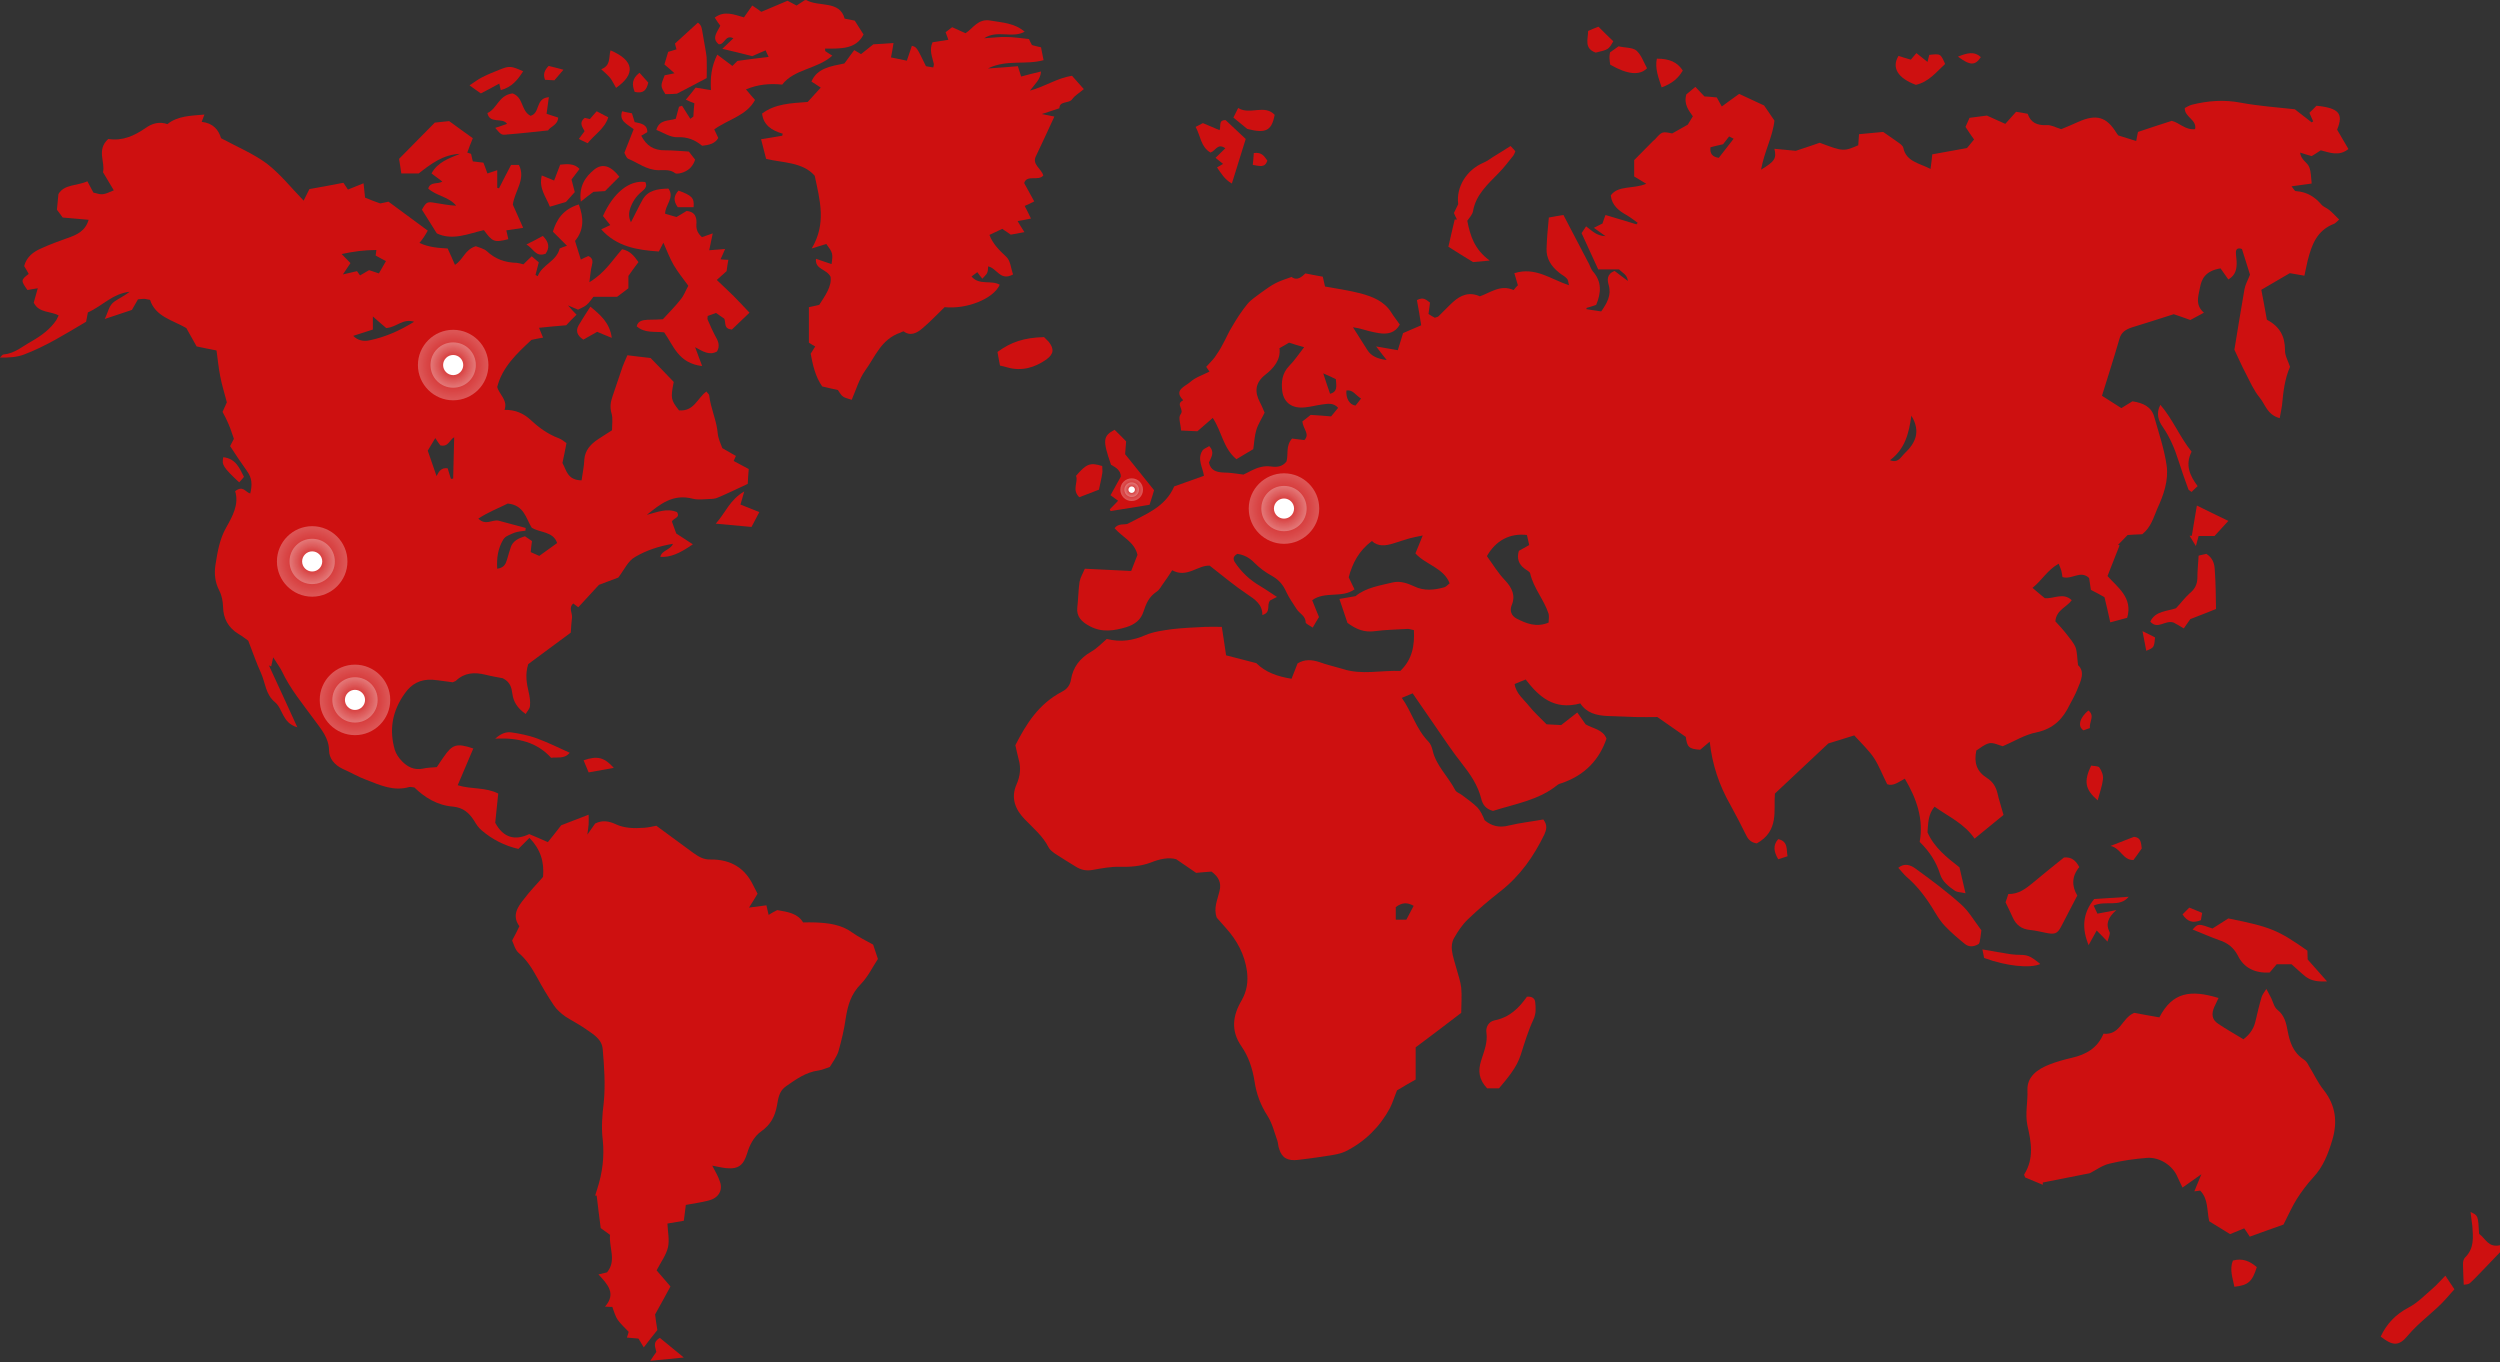 <svg version="1.2" xmlns="http://www.w3.org/2000/svg" viewBox="0 0 993 541" width="993" height="541">
	<rect x="0" y="0" width="993" height="541" fill="#333333" stroke="none"/>
	<title>location-svg</title>
	<defs>
		<radialGradient id="g1" cx="0" cy="0" r="1" gradientUnits="userSpaceOnUse" gradientTransform="matrix(0,9,-9,0,140.998,278)">
			<stop offset="0" stop-color="#ffffff" stop-opacity="0"/>
			<stop offset="1" stop-color="#ffffff"/>
		</radialGradient>
		<radialGradient id="g2" cx="0" cy="0" r="1" gradientUnits="userSpaceOnUse" gradientTransform="matrix(0,14,-14,0,140.998,278)">
			<stop offset="0" stop-color="#ffffff" stop-opacity="0"/>
			<stop offset="1" stop-color="#ffffff"/>
		</radialGradient>
		<radialGradient id="g3" cx="0" cy="0" r="1" gradientUnits="userSpaceOnUse" gradientTransform="matrix(0,9,-9,0,509.998,202)">
			<stop offset="0" stop-color="#ffffff" stop-opacity="0"/>
			<stop offset="1" stop-color="#ffffff"/>
		</radialGradient>
		<radialGradient id="g4" cx="0" cy="0" r="1" gradientUnits="userSpaceOnUse" gradientTransform="matrix(0,14,-14,0,509.998,202)">
			<stop offset="0" stop-color="#ffffff" stop-opacity="0"/>
			<stop offset="1" stop-color="#ffffff"/>
		</radialGradient>
		<radialGradient id="g5" cx="0" cy="0" r="1" gradientUnits="userSpaceOnUse" gradientTransform="matrix(0,2.893,-2.893,0,449.499,194.5)">
			<stop offset="0" stop-color="#ffffff" stop-opacity="0"/>
			<stop offset="1" stop-color="#ffffff"/>
		</radialGradient>
		<radialGradient id="g6" cx="0" cy="0" r="1" gradientUnits="userSpaceOnUse" gradientTransform="matrix(0,4.5,-4.501,0,449.499,194.5)">
			<stop offset="0" stop-color="#ffffff" stop-opacity="0"/>
			<stop offset="1" stop-color="#ffffff"/>
		</radialGradient>
		<radialGradient id="g7" cx="0" cy="0" r="1" gradientUnits="userSpaceOnUse" gradientTransform="matrix(0,9,-9,0,179.998,145)">
			<stop offset="0" stop-color="#ffffff" stop-opacity="0"/>
			<stop offset="1" stop-color="#ffffff"/>
		</radialGradient>
		<radialGradient id="g8" cx="0" cy="0" r="1" gradientUnits="userSpaceOnUse" gradientTransform="matrix(0,14,-14,0,179.998,145)">
			<stop offset="0" stop-color="#ffffff" stop-opacity="0"/>
			<stop offset="1" stop-color="#ffffff"/>
		</radialGradient>
		<radialGradient id="g9" cx="0" cy="0" r="1" gradientUnits="userSpaceOnUse" gradientTransform="matrix(0,9,-9,0,123.998,223)">
			<stop offset="0" stop-color="#ffffff" stop-opacity="0"/>
			<stop offset="1" stop-color="#ffffff"/>
		</radialGradient>
		<radialGradient id="g10" cx="0" cy="0" r="1" gradientUnits="userSpaceOnUse" gradientTransform="matrix(0,14,-14,0,123.998,223)">
			<stop offset="0" stop-color="#ffffff" stop-opacity="0"/>
			<stop offset="1" stop-color="#ffffff"/>
		</radialGradient>
	</defs>
	<style>
		.s0 { fill: #ce1010 } 
		.s1 { opacity: .3;fill: url(#g1) } 
		.s2 { opacity: .3;fill: url(#g2) } 
		.s3 { fill: #ffffff } 
		.s4 { opacity: .3;fill: url(#g3) } 
		.s5 { opacity: .3;fill: url(#g4) } 
		.s6 { opacity: .3;fill: url(#g5) } 
		.s7 { opacity: .3;fill: url(#g6) } 
		.s8 { opacity: .3;fill: url(#g7) } 
		.s9 { opacity: .3;fill: url(#g8) } 
		.s10 { opacity: .3;fill: url(#g9) } 
		.s11 { opacity: .3;fill: url(#g10) } 
	</style>
	<g id="Layer 1">
		<path id="Layer" class="s0" d="m993 497.4q-3.4 3.6-6.9 7.2c-1.7 1.7-3.3 3.5-5.1 5.1-0.6 0.5-1.7 0.5-2.4 0.6-0.1-2.9-0.3-5.6-0.3-8.2 0-0.9 0.2-2 0.8-2.6 3.8-3.7 3.2-8.2 2.9-12.6-0.2-1.8-0.5-3.5-0.7-5.5 3 1.4 3 1.4 3.4 8.7 2.5 1.7 3.6 5.6 8.3 4.5q0 1.4 0 2.8z"/>
		<path id="Layer" class="s0" d="m807.3 233.5c1.9 1.6 3.5 3 4.9 4.1 3.7 0.3 7.3-2.4 10.7 0.8-1.9 2.7-6.2 3.9-6.5 8.4 1.2 1.3 2.8 3 4.3 4.9 1.3 1.7 2.9 3.5 3.7 5.4 0.7 2 0.6 4.1 1 7.1 2.9 2.7 1.1 6.3-0.4 9.9-0.8 2-1.9 3.9-2.9 5.8-2.6 5.4-6.2 9.5-13.2 11-4.7 0.9-8.9 3.6-13.4 5.5-1.6-0.4-3.6-1.5-5.3-1.2-2 0.4-3.7 2-5.2 2.9-1 4.8 0.1 8.3 4.2 10.9 2.4 1.5 3.6 3.6 4.2 6.1 0.6 2.7 1.5 5.3 2.4 8.6q-5.6 4.6-11.5 9.4c-4.1-6-10.3-8.7-15.9-12.7-2.7 3.2-2.5 6.9-2.8 10.2 2.7 6.1 7.7 10 12.7 13.9 0.8 3.3 1.5 6.4 2.4 10.3-1.8-0.4-3.2-0.4-4.1-0.9-2.6-1.8-5.1-3.7-6-6.7-1.5-4.8-4.2-9-8.1-12.8 1.6-8.9-1.1-17-5.9-25.1-2.4 1.2-4.5 3.1-7 2.2-1.9-3.7-3.2-7.3-5.3-10.5-2.1-3.1-5-5.8-7.8-8.9-3.4 1.1-7.1 2.2-10.3 3.2-7 6.6-13.9 13-21.2 19.9-0.6 6.6 1.8 14.8-7.2 19.8-2-0.3-3.3-1.3-4.2-3.2q-3-6.1-6.3-12.1c-4.4-7.7-7.2-15.9-8.2-25.1-1.5 1.3-2.7 2.3-3.8 3.2-4.5-0.3-5.2-1.1-5.7-5.1-3.7-2.6-7.3-5.1-11.3-7.9-2.7 0-5.9 0.1-9.1 0-3.6-0.1-7.1-0.3-10.7-0.4-4.4-0.2-8.3-1.2-10.8-5-10.4 2.8-16.4-2.6-21.7-9.5-1.6 0.6-2.9 1.2-4.4 1.8 0.6 3.9 3.7 6.1 5.8 8.8 1.9 2.4 4.3 4.5 6.9 7.2 1.7 0.1 3.8 0.2 5.8 0.3 2.2-1.7 4.1-3.2 6.4-5 1.2 1.7 2.2 3.2 3.3 4.7 2.8 1.7 6.9 2 8.3 5.7-2.8 8.2-8.4 14.4-17.6 17.6-0.7 0.2-1.4 0.4-1.9 0.8-7.3 6-16.8 7.5-25.6 10.3-2.9-0.8-4.1-2.5-4.7-5-1.3-5.2-4.3-9.6-7.7-13.9-1.8-2.3-3.5-4.6-5.1-6.9-4.8-6.9-9.5-13.8-14.4-20.9-1.5 0.6-2.8 1.2-4.3 1.8 4 5.6 5.6 12.3 10.6 17.4 0.8 0.8 1.3 2.1 1.6 3.3 1.3 6.1 6.2 10.5 9 15.9 0.4 0.9 1.8 1.3 2.7 2 2.1 1.6 4.3 3.1 6.1 4.9 1.3 1.4 2.1 3.2 2.9 5.1 2.7 2.3 5.8 3.1 9.6 2.1 4.6-1.1 9.3-1.6 13.7-2.4 1.8 2.3 1.2 4.2 0.4 6-4.2 8.6-9.5 16.3-17.4 22.5-4.5 3.5-8.8 7.2-12.9 11.1-2.3 2.2-4.1 4.9-5.6 7.6-0.8 1.4-1 3.2-0.8 4.8 0.3 2.5 1.2 4.8 1.8 7.2 0.7 2.5 1.6 5.1 1.9 7.6 0.3 3.2 0 6.5 0 10-6.1 4.7-12.2 9.3-18.1 13.7 0 4.5 0 8.6 0 12.8-2.7 1.5-5.1 2.9-7.4 4.3-1 2.4-1.7 4.8-2.8 7-3.9 7.3-9.8 13.3-17.6 17.2-2.9 1.4-6.5 1.6-9.8 2.2-3 0.5-6 0.8-9 1.2-4.2 0.5-6.5-0.7-7.6-4.3-0.4-1-0.4-2.2-0.7-3.2-1.2-3.3-2-6.9-3.9-9.9-2.8-4.3-4.5-8.9-5.2-13.8-0.8-5-2.3-9.7-5.2-13.9-4.3-6.2-3.5-12.2 0.1-18.3 2.1-3.7 2.6-7.4 2.1-11.5-0.9-6.5-3.8-12.1-8.3-17.1-1.3-1.4-2.5-2.9-3.7-4.2-1.4-3.8 0.3-7.1 1.1-10.6 0.8-3.2-0.3-5.6-3.2-7.7-1.8 0.1-3.6 0.3-6.1 0.5-2.2-1.5-4.7-3.2-7.9-5.4-3-0.9-6.6-0.1-10.1 1.3-4 1.5-8.1 1.8-12.4 1.7-3.5-0.1-7.1 0.6-10.5 1.2-2.6 0.5-4.7 0.1-6.8-1.2-2.7-1.7-5.6-3.4-8.3-5.2-1.1-0.8-2.2-1.6-2.7-2.7-2.2-4.3-5.9-7.4-9.3-10.9-3.9-4-5.7-8.6-3.3-14 1.4-3.2 1.8-6.5 0.8-9.9-0.5-1.8-0.8-3.6-1.3-5.6 4.3-8.4 9.2-16.4 18.6-21.3 2-1 3.2-2.7 3.5-4.8 0.8-4.8 3.4-8.4 8.1-11.1 2.3-1.3 4.1-3.3 6.1-5 5.7 1.4 10.4 0.6 15.3-1.5 3.2-1.4 7.1-1.9 10.7-2.4 4.4-0.5 8.8-0.7 13.2-0.9 2-0.1 4 0 6.5 0 0.6 4 1.2 7.6 1.7 11.3 4.3 1.1 8.1 2.1 12 3.1 3.6 3.6 8.3 5.3 14 6.2 0.8-2.1 1.6-4.1 2.4-6.1 2.8-1.7 5.7-1.5 8.7-0.5 3 1.1 6.2 1.8 9.2 2.7 7.5 2.5 15.1 0.5 22.9 0.8 4.8-4.6 5.7-10.1 5.4-16.2-1.1-0.2-1.7-0.5-2.4-0.5-4.3 0.3-8.8 0.3-13.1 0.9-4.3 0.6-7.5-0.8-10.9-3.3-0.9-2.8-2-5.9-3.2-9.5 2.4-0.4 4.3-0.7 6.4-1.1 4.1-3.4 9.6-4.2 15-5.5 2.9-0.6 5.7 0.4 8.3 1.6 3.9 1.9 7.9 1.5 11.9 0.4 0.8-0.2 1.4-1 2.2-1.6-2.4-6.2-9.6-7.4-13.6-11.9 0.9-2.2 1.8-4.3 2.9-7.1-2 0.4-3.5 0.7-5.1 1.1-2.2 0.6-4.4 1.4-6.7 2.1-3 0.9-5.9 1.3-8.4-1-5.2 3.9-7.7 8.8-9.2 14.4 0.7 1.5 1.4 3 2.3 4.8-4.9 3.6-11.7 0.6-16.8 4.3 0.8 2 1.6 4.1 2.7 6.7-0.6 1-1.5 2.4-2.5 4.2-1.2-0.9-2.8-1.5-2.8-2.1 0-2.6-2.5-3.5-3.6-5.3-1.4-2.2-3-4.4-4.1-6.8-1.2-2.7-2.8-4.7-5.6-6.3-2.6-1.4-5-3.2-7-5.2-1.9-2-4.1-3.2-6.8-3.6-1.7 0.9-1.9 2-0.9 3.5 2.5 3.7 5.7 6.8 9.8 9.2 2.2 1.3 4.3 2.8 6.8 4.4-1.3 0.7-2.1 1.1-2.7 1.4-1.6 1.8 0.6 4.7-3.1 5.8 0.1-4.2-2.9-6.2-6.2-8.4-4.8-3.2-9.3-7-14.7-11.2-4.5-0.4-9.1 5.1-14.9 1.8-1.4 2.1-2.3 3.6-3.3 4.9-1 1.3-1.7 2.9-3 3.7-3 2-4.1 4.8-5.1 7.8-1 3.2-3.3 5.1-6.8 6.2-5 1.5-9.8 2.2-14.6-0.4-3.2-1.7-5.3-3.8-4.9-7.4 0.4-3.4 0.4-6.8 0.9-10.2 0.3-1.7 1.3-3.3 2.1-5.2 6.3 0.3 12.2 0.6 18.4 0.9q1.4-3.6 2.5-6.4c-1.1-5.1-6.1-7.1-9.1-10.6 1.5-2 3.8-1.3 5.1-1.7 7.3-3.9 15-6.6 18.6-14.9 3.4-1.2 7.5-2.7 11.8-4.2-0.4-3.2-2.8-6.6-0.6-10 0.5-0.8 1.8-1.2 2.7-1.8 2.4 2.5 0.7 4.5-0.1 6.5 0.6 3.1 2.9 3.9 5.9 4 2.4 0 4.7 0.4 7.8 0.8 0.6-0.3 1.9-0.9 3.2-1.6 2.4-1.2 4.9-2 7.8-1.6 2.1 0.3 4.4 0.2 6.1-2 0.8-2.8-0.4-6.2 2.2-9.1q2.5 0.3 4.9 0.6c2.3-2.4-0.5-4.3-0.8-7.4 0.7-0.5 1.9-1.5 3.3-2.6 2.7 0.2 5.2 0.3 8.1 0.6 0.8-1 1.8-2.1 2.8-3.4-1.9-2.2-4.3-1.6-6.6-1.3-2.2 0.3-4.3 0.9-6.5 1.1-5.1 0.6-8.5-1.8-9.1-6.5-0.4-3.6-0.1-7 2.8-10 2.1-2.1 3.7-4.6 5.9-7.4-2.5-0.7-4.2-1.2-6-1.8-1.2 0.7-2.3 1.4-3.8 2.2 0.6 4.5-2.2 7.9-5.7 10.6-4 3.2-4.2 6.8-2.1 10.8 0.8 1.5 1.4 3.1 1.9 4.2-1.2 2.5-2.6 4.6-3.3 6.9-0.7 2.3-0.8 4.8-1.2 7.6-2.1 1.2-4.3 2.6-6.7 4-5.3-4.4-5.7-10.8-9.4-16.4-2.1 1.8-3.9 3.4-6.1 5.3-1.8-0.1-4-0.2-6.5-0.3-0.1-2.5-1.2-5.1-0.2-6.4 1.6-2-1.9-3.9 0.7-5.4 0.2 0 0.3-0.3 0.3-0.3-3.9-4 0.9-5.4 2.9-7.2 2-1.8 4.8-2.7 7.6-4.1q-0.4-0.6-1.3-1.9c1.1-1.2 2.4-2.5 3.4-3.8 1.2-1.7 2.3-3.4 3.2-5.2 1.3-2.3 2.3-4.8 3.7-7 1.8-3.1 3.8-6.2 6.1-9 1.5-1.8 3.7-3.1 5.6-4.6 1.8-1.3 3.6-2.6 5.5-3.6 1.9-1 4-1.6 6.4-2.5 2.3 1.7 4.1-0.1 5.5-1.4 2.4 0.5 4.3 0.8 6.9 1.3q0.3 1.4 0.9 3.9c4.4 0.8 9.3 1.5 14 2.7 4.9 1.3 9.6 3.2 12.3 7.6 1 1.6 2.2 3.1 3.4 4.8-1.8 3.3-4.8 4-8.4 3.4-2.7-0.4-5.3-1.2-7.9-1.9-0.9-0.2-1.8-0.3-2.3-0.4q2.8 4.5 5.7 9c1.5 2.4 3.9 3.5 7.7 4-1.5-1.9-2.5-3.1-4.2-5.4 3.5 0.6 5.9 1 8.6 1.5q1.1-3.5 2.1-6.8c2.5-1.1 4.9-2.1 7.2-3.1-0.6-3.7-1.1-6.9-1.7-10 2.6-1.4 3.7-0.1 5.2 1q-0.3 2.1-0.6 4.5c0.9 0.6 1.7 1.1 2.5 1.5 0.6-0.2 1.2-0.3 1.5-0.6 2-1.9 3.8-3.9 5.8-5.7 3-2.7 6.4-4.1 10.6-2.2 4.3-1.5 8.2-4.8 13.4-2.5 0.6-0.8 1.2-1.4 1.7-1.9-0.5-1.6-0.9-3-1.4-4.8 8.4-2.6 14.4 2.4 21.7 4.8-0.3-1.2-0.3-2.1-0.8-2.6-0.8-1-2.1-1.5-3.1-2.4-3.2-2.5-5.2-5.7-5-9.6 0.1-4 0.5-8 0.9-12.3 2-0.4 3.9-0.7 5.8-1 3.5 6.8 6.9 13.1 10.2 19.5 0.5 1 0.8 2.1 1.5 2.9 3.6 4.1 3.3 8.5 1.3 13.3-1.1 0.4-2.4 0.8-3.8 1.2q0 0.2-0.1 0.5c2 0.3 3.9 0.6 5.9 0.9 2.3-3.3 4.1-6.4 3-10.4-0.6-2-0.9-4.4 2.3-5.7 1.5 1.1 3.1 2.4 5.3 4-0.3-2.6-2.2-3.2-3.5-4.6-2.5 0-5.2 0-8.3 0-2.1-4.6-4.3-9.4-6.6-14.4q0.6-1 1.8-2.7c2.2 1.6 4 3.8 7.7 3.9-1.7-1.3-3-2.1-4.6-3.3 1.3-0.7 2.3-1.2 3.4-1.7 0.3-0.9 0.6-1.9 1.2-3.4 4.2 1.2 8.2 2.5 12.3 3.7q0.3-0.3 0.5-0.6c-1.4-1-2.8-2.1-4.3-3-3.3-1.8-6-4-6.4-7.9 3-4.1 8.8-2.4 14.1-4.6-2.3-1.4-3.7-2.2-4.8-2.9 0-2.3 0-4 0-6.5 2.2-2.2 4.8-4.9 7.5-7.6 0.3-0.3 0.6-0.4 0.8-0.7 2.8-3.1 2.8-3.1 6.8-2.3 1.9-1.1 3.9-2.2 6.2-3.5 0.5-0.8 1.1-1.9 2-3.3-1.5-2.2-3.7-4.6-2.6-8.7 0.6-0.5 2-1.7 3.6-3 1.2 1.3 2.3 2.4 3.6 3.8q2 0.1 4.9 0.4c0.7 1.2 1.4 2.5 2 3.6 2.3-1.7 4.6-3.4 6.9-5q5.7 2.7 9.9 4.6c1.4 2.1 2.6 3.7 4.1 6-0.6 6.2-4.1 12.5-5.3 19.5 5.4-3.3 6.2-4.4 5.3-8.3 3.2 0.3 6.3 0.6 8.5 0.8 3.9-1.3 7-2.3 9.5-3.2 9.3 3.5 9.5 3.5 15.3 1 0.1-1.3 0.2-2.6 0.3-4.4 3.2-0.3 6.3-0.6 9.6-0.9 1.9 1.3 3.8 2.6 5.6 3.9 1 0.7 2.2 1.5 2.4 2.4 1.1 5.5 6.4 6.1 10.8 8.4 0.3-2 0.5-3.6 0.7-5.8q6.7-1.2 13.8-2.5c0.8-1 1.7-2.1 2.8-3.4-1.1-1.5-2.1-3-3.4-5 0.3-0.7 0.9-2 1.6-3.6 2.3-0.3 4.8-0.6 6.9-0.9 2.6 1.2 4.9 2.2 7.3 3.3 1.5-1.6 2.8-3.2 4.3-4.8 1.5 0.2 3 0.5 4.6 0.8 1.2 3.5 3.7 4.7 7.7 4.5 1.7-0.1 3.4 0.9 5.6 1.6 2-0.8 4.4-1.8 6.8-2.9 7.2-3.2 11.2-2 15.1 4.3 0.2 0.4 0.6 0.8 0.8 1.1 2.3 0.7 4.5 1.4 7.1 2.2 0.2-1.1 0.4-2 0.7-3.6 4.2-1.4 8.7-2.9 13.4-4.4 3.1 0.7 5.3 3.7 9.3 3.3 0.8-3.8-4.3-4.8-4.1-8.4 0.8-0.4 1.7-1 2.8-1.3 6.4-1.6 12.8-2.1 19.5-0.8 7 1.3 14.1 1.8 21.4 2.6 2.1 1.6 4.4 3.4 6.7 5.2q0.3-0.2 0.6-0.4c-0.4-0.9-0.9-1.9-1.5-3.4 0.9-0.9 2-1.9 2.8-2.8 9 0.9 10.8 3.2 8.2 9.5 1.5 2.6 3 5.1 4.5 7.7-3.8 3-7.4 1.4-11 0.5-1.2 0.8-2.4 1.6-3.6 2.3-1.4-0.4-2.8-0.8-4.6-1.4 0.3 2.9 2.9 3.9 3.6 5.7 0.8 1.9 0.7 4.1 1 6.6-2.9 0.4-5.1 0.7-8 1.1 0.7 0.8 1.2 1.9 1.7 1.9 4.4 0.3 7.6 2.3 10.2 5.4 0.8 0.9 2.3 1.4 3.2 2.2 1.3 1.1 2.5 2.4 3.8 3.7-0.9 0.8-1.3 1.3-1.8 1.6-7.2 2.7-9.1 8.6-10.7 14.7-0.4 1.9-0.8 3.8-1.3 6-2.2-0.4-4-0.7-5.8-1-3.7 2.2-7.3 4.3-11.3 6.6 0.8 4.1 1.5 8 2.2 11.9 5.2 2.7 7.2 6.7 7.2 12-0.1 2.1 1.2 4.3 2 6.7-2.1 4.7-2.7 10-3.2 15.4-0.2 1.6-0.6 3.1-0.9 5-5-1.4-5.7-5.4-7.9-8.1-2.4-2.9-3.9-6.4-5.6-9.7-1.7-3.2-3.1-6.5-4.5-9.4 1.4-8.3 2.6-16.2 4-24 0.3-1.8 1.3-3.5 2.2-5.8-0.9-3-2.1-6.6-3.2-10.2-1.6-0.6-2.4 0-2.4 1.3 0 1.4 0.3 2.8 0.3 4.2 0 2.5-0.4 4.9-3.3 6.6-1.2-1.7-2.3-3.3-3.1-4.4-6.2 1-7.6 4.4-8.2 7.8-0.6 3.2-2 6.7 1.6 9.8-2.2 1.2-3.9 2.1-5.4 2.9-2.7-1-5.1-1.8-6.6-2.3-6.3 2-11.5 3.7-16.8 5.3-2.3 0.8-4 1.9-4.7 4.3-2.2 7.6-4.6 15.1-7 22.8 2.3 1.5 4.9 3.1 7.7 4.9 1.4-0.9 2.8-1.7 4.4-2.7 4.1 0.6 7.6 2.1 8.7 6.3 1.8 6.4 4 12.8 4.9 19.3 0.8 5.8-1.2 11.6-3.7 17-1.5 3.5-2.5 7.4-6 10.2-1.7 0.1-3.6 0.1-5.8 0.3-1.1 1.2-2.5 2.5-3.8 3.9q0.3 0.1 0.6 0.2c-1.5 3.9-3.1 7.8-4.8 12.2 3.9 4.4 10.2 8.6 7.8 16.6-1.9 0.5-4.1 1.1-6.7 1.8-0.8-3.6-1.5-6.8-2.3-10-1.7-1-3.4-1.9-5.4-2.9-0.2-1.5-0.5-3.2-0.7-4.7-3.4-3.3-6.9 0.8-10.6-0.4-0.1-0.7-0.2-1.5-0.4-2.4-0.2-0.8-0.6-1.6-1.1-2.9-4.6 2.6-6.6 6.6-10.4 9.6zm-216.7-12.6c2.4 3.3 4.4 6.7 7.2 9.6 2.8 3 4.3 6.1 2.6 10-0.8 2.1-0.1 4.1 2 5.2 3.9 2 7.9 3.6 12.7 1.6 0-1.2 0.3-2.4 0-3.5-1.8-5.6-6-10.2-7.3-16-0.1-0.7-1.4-1.3-2.2-1.9-2.4-1.8-3.2-4.1-2.3-7.1 1.2-0.7 2.5-1.4 4.1-2.3-0.3-1.4-0.6-2.8-0.9-4-6.8-0.8-12.4 2.2-15.9 8.4zm168.6-55.8c-1 7.1-2.5 13.2-8.5 17.7 3.3 1.3 4.3-1.3 5.8-2.7 4.4-4.2 6.5-8.7 2.7-15zm-204.8 195.2c0 1.7 0 3.3 0 5 1.5 0 2.8 0 4.2 0 1-1.9 1.9-3.6 2.9-5.5-2.6-1.5-4.7-1.3-7.1 0.5zm128.3-297.6c2.1-2.7 4-5.1 5.9-7.6-0.8-0.4-1.2-0.6-1.8-0.9-0.9 1.1-1.7 2.2-2.4 3.1-1.9 0.4-3.5 0.8-5 1.2-0.3 2.5 0.7 3.8 3.3 4.2zm-152.1 87.9c-1.6-0.8-3.1-1.5-5-2.3 1 3.1 1.8 5.6 2.7 8.1 3.1-0.8 2.5-3.1 2.3-5.8zm10 7.7c-2.3-1.4-3.2-3.6-5.8-3.2-0.3 3 1.2 5.7 3.6 6 0.6-0.7 1.2-1.5 2.2-2.8z"/>
		<path id="Layer" class="s0" d="m93.4 195.1c3.2-2.5 4.1 0.5 6 0.9 0.8-3.3 0.8-6.1-1.3-8.9-2.3-3.2-4.4-6.4-6.7-9.9 0.6-1.1 1.2-2.3 1.5-2.9-0.8-2.2-1.3-4-2.1-5.8-0.6-1.5-1.4-3-2.4-4.9 0.5-1.2 1.2-2.7 1.7-3.8-0.9-3.6-2-6.9-2.6-10.2-0.7-3.4-1-6.9-1.5-10.4-2.7-0.5-5-1-7.9-1.6-1.1-1.9-2.5-4.5-4.1-7.3-5.3-3.1-12.3-4.5-14.4-11.2-0.8-0.1-1.5-0.3-2.1-0.4-0.9 0-1.7 0.1-2.7 0.2-0.8 1.4-1.5 2.7-2.4 4.2-3.2 1.1-6.5 2.2-10.8 3.6 1.4-2.8 1.6-5.3 3.8-6.9 1.9-1.3 4.2-2.4 6.1-3.9-6.8 0.7-10.9 5.7-16.6 8.2-0.2 1.1-0.4 2.2-0.7 3.7-7.8 4.6-15.7 9.6-24.6 13-2.9 1.1-6.1 1.3-9.6 1.2 0.5-0.4 0.9-1.2 1.4-1.2 4.5-0.4 7.6-3.3 11.1-5.2 4-2.3 7.5-4.9 9.9-8.5 0.3-0.5 0.5-1.1 0.9-1.8-3.2-1.8-7.9-0.9-9.9-5.1q0.6-2.2 1.6-5.7c-1.5 0.2-2.8 0.5-4.1 0.7-2.7-3.8-2.6-4 0.5-6.4-0.6-1.1-1.2-2.2-1.8-3.1 0.9-3.6 3.6-5.7 6.9-7.1 3.3-1.5 6.8-2.8 10.2-4 3.8-1.3 7.2-2.8 8.5-7.3-3.4-0.3-6.7-0.6-10.3-0.9-0.9-1.2-1.8-2.5-2.3-3.1 0.3-2.6 0.4-4.4 0.6-6.2 2.3-4 7.4-3.2 11.5-5.1 1 1.9 1.7 3.2 2.4 4.5 3.7 1 3.7 1 8.1-0.9-1.4-2.3-2.7-4.5-4.3-7.2 1-3.9-2.7-8.9 2.1-13.2 5.7 0.9 10.4-1.3 14.9-4.4 2.5-1.8 5.4-2.6 8.6-1.5 4.1-3.3 9.2-3.3 14.7-3.8-0.5 1.3-0.8 2.1-1.1 2.9 4.5 0.5 6.7 3.1 7.7 6.5 6.3 3.4 12.8 6.1 18.2 10.1 5.3 4.1 9.5 9.4 14.6 14.7 1-2 1.7-3.4 2.3-4.6q6.9-1.2 13.5-2.5c0.7 1 1.2 1.8 1.8 2.7 2-0.8 3.9-1.6 6.2-2.5 0.2 2 0.4 3.9 0.6 5.7 1.9 0.8 3.7 1.5 6 2.3 0.7-0.1 2-0.4 3.3-0.7 5.1 3.8 10.2 7.5 15.6 11.5-0.4 0.7-0.9 1.6-1.5 2.5-0.4 0.7-1 1.4-1.8 2.4 3.7 1.7 7.4 2 11.2 2.2 1 2.1 1.9 4.2 2.9 6.5 3.3-2 3.9-6.1 8.3-7.4 1.2 0.5 3.2 0.9 4.4 2 3.3 3.1 7.2 4.5 11.8 4.6 0.8 0.1 1.7 0.3 2.7 0.6 1-1 2-2 3.3-3.2 1 0.9 2 1.7 2.8 2.4-0.5 1.9-0.9 3.4-1.3 5q0.4 0.2 0.9 0.5c1.6-4.5 7.5-5.9 8.7-11 0.6-0.3 1.5-0.6 2.9-1.1-1.9-1.9-3.7-3.7-5.6-5.6 1.5-4.9 4.1-8.9 10.3-10.8 2 5.3 2.1 10.2-1.5 14.5 0.8 2.6 1.5 4.8 2.3 7.4q1.3-0.7 3-1.4c1.8 0.8 1.8 2.1 1.4 3.7-0.5 1.9-0.6 3.8-1 6.7 6.3-3.8 9.2-8.9 13-13.1 3.4 0.7 4.8 2.8 6.5 5.1-1.3 1.7-2.6 3.5-4 5.5 0 1.4 0 3.1 0 4.9-1.6 1.2-3.1 2.4-4.5 3.4-3.3 0-6.4 0-9.4 0-0.9 1.1-1.6 2.3-2.7 3.2-0.9 0.8-2.3 1.3-3.4 1.9-1.1-0.5-2.1-0.9-4-1.7 1.5 1.7 2.3 2.6 3.4 3.7-1.5 1.4-2.9 2.9-4.1 4.2-3.7 0.3-7.1 0.6-10.8 1 0.5 1.3 1 2.4 1.6 3.9-1.8 0.3-3.2 0.6-4.6 0.9-5.8 5.4-11.6 10.8-13.6 18.7 0.7 2.9 4.3 5.2 2.9 9.1 4.4-0.1 7.7 1.5 10.5 4.1 3.2 3 6.8 5.6 11.1 7.2 1.1 0.4 2 1.2 3 1.9-0.5 2.6-1 5.2-1.6 7.9 1.6 2.8 1.9 6.8 7.6 6.9 0.4-2.9 1-5.6 1.1-8.4 0.3-3.5 2.4-5.9 5.4-7.9 1.9-1.3 3.8-2.4 5.6-3.6 0-2.5 0.4-4.7-0.2-6.7-0.7-2.4-0.4-4.5 0.4-6.8 1.4-3.9 2.6-7.9 4-11.8 0.5-1.4 1.2-2.8 1.9-4.5 3 0.4 5.9 0.7 9.2 1.1 3 3.1 6.3 6.4 9.2 9.5-1.3 6.6-1.1 7.2 2.1 11.3 6 0.5 7.2-4.8 10.9-7.5 0.4 0.7 1.1 1.1 1.1 1.6 0.6 5.2 3 10 3.4 15.2 0.2 2 1.2 4 1.8 5.7 2.1 1.2 3.6 2.1 5.4 3.1-0.3 0.7-0.6 1.4-0.9 2 1.9 1 3.7 2 6 3.2-0.2 2-0.3 4.1-0.4 5.9-4.3 2-8 3.8-11.8 5.4-1 0.5-2.3 0.6-3.4 0.6-2.2 0.1-4.6 0.4-6.6-0.1-8-2.1-13 2.2-18.3 6.4 4-1 7.9-2.8 12-1.1 1.5 2.3-1.6 2.4-2 3.8q0.8 2.3 1.7 4.7c2.2 1.4 4.3 2.8 6.6 4.3-5.5 3.8-9 5.2-12.9 5 0.4-2.6 4-2.7 5-5.2-5.5 0.9-10.6 2.6-15 5.2-2.8 1.5-4.3 5-6.7 8.2-2.4 0.9-5.5 2.1-7.7 2.9-3.1 3.4-5.7 6.2-8.2 8.9-0.6-0.4-1.2-0.9-2-1.5-2 1.8-0.3 3.8-0.5 5.6-0.2 2-0.4 3.9-0.5 6-5.9 4.3-11.6 8.6-16.9 12.5-1.3 4.2-0.6 7.7 0.2 11.2 0.4 1.7 0.7 3.6 0.5 5.4 0 1-1 2-1.7 3.2-3.3-2.3-4.9-4.9-5.3-8.1-0.3-2.3-0.8-4.6-3.8-6.1-2-0.4-4.5-0.8-6.9-1.4-4.4-1.1-8.4-0.8-11.7 2.4-0.4 0.3-0.9 0.4-1.3 0.6-2.7-0.3-5.4-0.8-8-1-4.9-0.3-8.4 1.7-11 5.4-5 7-6.3 14.4-4 22.4 0.5 1.7 1.7 3.4 3 4.7 2.1 2.1 4.7 3.5 8.2 2.8 1.6-0.4 3.3-0.4 5.5-0.6 0.8-1.2 1.7-2.6 2.7-4 3.5-5.1 5.2-5.6 11.8-3.4-2 4.7-4 9.5-6.2 14.6 5.5 1.7 11 0.7 16.1 3.3-0.4 4-0.8 8.1-1.2 11.6 3.2 6 7.9 7.2 13.5 4.5 2.7 1.1 4.9 2.1 7.4 3.2q2.7-3.3 5.3-6.7c3.4-1.3 6.8-2.6 10.9-4.2 0 1.6 0.1 2.7 0 3.8-0.1 1-0.2 2-0.5 4.1 1.5-2.1 2.3-3.3 3.1-4.4 2.8-1.4 5.4-1 8.2 0.3 3.4 1.6 7.4 1.7 11.2 1.4 1.7-0.1 3.3-0.5 4.9-0.8 5 3.7 9.9 7.3 14.7 10.8 2 1.4 4 2.7 6.8 2.6 8.3-0.1 13.8 3.6 17 10.3 0.5 1 1 2 1.7 3.3-1 1.7-2.1 3.5-3.4 5.5 2.4-0.3 4.5-0.6 6.9-0.9 0.3 1.4 0.6 2.5 0.9 3.8 1.1-0.7 2.2-1.3 3.4-1.9 4 0.7 8.1 1.2 10.3 4.9 1.7 0 3.2-0.1 4.7 0 5.3 0.2 10.4 0.8 14.8 4 2.5 1.8 5.4 3.2 8.3 4.8 0.6 1.7 1.2 3.5 1.9 5.7-2.1 3.2-3.9 7-6.7 9.9-4.1 4.1-5.3 8.7-6.1 13.8-0.6 4.4-1.7 8.8-2.9 13.1-0.7 2.1-2.2 4.1-3.4 6.1-1.6 0.5-3 1.2-4.5 1.4-5.1 0.7-8.9 3.5-12.8 6.2-2.9 1.9-3.2 5-3.7 7.8-0.8 4.2-2.4 7.5-6.4 10.3-2.7 1.9-4.5 5.4-5.4 8.5-1.4 4.6-3.3 6.5-8.3 6-2-0.2-3.9-0.7-5.6-1 1.1 2.2 2.4 4.2 3.1 6.5 1.2 3.5-0.8 6.5-4.7 7.4-2.7 0.7-5.6 1.1-8.9 1.7-0.2 1.9-0.5 4-0.8 6.3-2.2 0.4-4.3 0.7-6.5 1.1 0.1 3.2 0.9 6.5 0.2 9.5-0.7 3-2.8 5.8-4.5 9.1 1.6 1.8 3.5 4.1 5.5 6.4-2.1 3.8-4 7.4-6.1 11.1 0.2 1.8 0.5 3.8 0.9 6.2-1.6 1.9-3.3 4.2-5.4 6.9-0.8-1.4-1.4-2.4-2.1-3.5-1.5-0.1-2.9-0.3-4.6-0.4 0.4-1.1 0.6-1.9 0.7-2.3-1.6-1.7-3.2-3.1-4.3-4.7-1.1-1.6-1.5-3.4-2.2-5.2-0.7 0-1.4 0-2.9-0.1 4.6-5.2 1-8.9-2.6-12.8 1.6-0.4 2.6-0.6 3.4-0.8 3.9-4.7 0.7-9.8 1.2-14.9-1.3-0.9-2.6-1.9-3.7-2.7-0.6-4.4-1.1-8.7-1.6-12.9q-0.3 0-0.6 0c0.3-0.9 0.5-1.8 0.8-2.6 2.1-6.4 2.9-12.9 2.2-19.6-0.6-4.8-0.2-9.8 0.4-14.7 0.7-7.1 0.2-14.1-0.4-21.2-0.3-4.1-3.8-6-6.8-8.1-2.5-1.8-5.4-3.2-8-4.9-1.7-1.2-3.4-2.7-4.5-4.3-2.5-3.7-4.7-7.4-6.8-11.3-2-3.6-4.1-7-7.4-9.8-1.4-1.3-1.8-3.4-2.5-4.8 1.2-2.3 2.1-3.9 2.9-5.7-3.1-4.2-0.7-7.7 1.9-10.9 2.4-3.2 5.2-6 7.5-8.7 0.5-6.1-1-10.9-5.4-15.5-1.8 1.8-3.1 3.1-4.4 4.4-5.6-1.3-10.4-3.8-14.5-7.3-1.4-1.1-2.3-2.6-3.2-4.1-1.9-2.9-4.2-5-8.2-5.4-6.4-0.5-11.4-3.7-15.4-7.6-1-0.1-1.5-0.3-2-0.2-6.2 1.8-11.6-0.7-17-2.8-3.3-1.2-6.3-3-9.5-4.4-3.4-1.6-5.4-4.3-5.4-7.3-0.1-5-3.1-8.4-5.8-12.1-4.6-6.3-9.7-12.4-13-19.5-0.7-1.4-1.7-2.7-3.4-5.4-0.4 1.7-0.6 2.6-0.8 3.6q-0.4-0.2-0.9-0.4c3.7 7.9 7.3 15.9 11.3 24.6-6.1-1.8-5.6-7.2-8.9-10-3.8-3.1-3.8-7.8-5.6-11.7-1.8-3.9-3.2-8.1-5-12.7-0.9-0.6-2.3-1.8-3.9-2.7-4.1-2.5-6-6.2-6.1-10.6-0.1-2.3-0.4-4.4-1.5-6.6-1.7-3.3-2.1-6.7-1.5-10.4 0.8-5 1.6-10 4.2-14.6 2.6-4.6 5.2-9.3 3.6-14.5zm115.4 14.6q0 0.5-0.1 1.1c-1.5 0.2-3 0.3-4.4 0.8-1.6 0.7-3.7 1.4-4.4 2.7-2.1 3.5-2.7 7.4-2.4 11.6 2.9-0.4 3.4-2.1 3.9-3.7 0.5-1.6 0.9-3.2 1.5-4.9 0.8-2.4 3-3.5 5.6-4.3q1.4 1 2.8 1.9c-0.2 1.6-0.4 2.9-0.5 4.4 1.2 0.5 2.2 1 3.4 1.5 2.4-1.7 4.7-3.4 7.1-5.1-1.6-4.7-6.7-4-10.1-6.1-2.3-3.6-2.9-8.9-9.5-9.6-3.8 1.9-8 3.5-11.7 6 2.9 2.9 5.5 0.3 8 0.8q5.4 1.4 10.8 2.9zm-58.3-101.1c0.9-1.6 1.8-3.1 2.8-4.9-1.6-0.8-2.8-1.5-4.1-2.2 0.1-0.7 0.2-1.3 0.3-2.2-4.8 0-9.1 0.6-13.8 1.6 1.5 1.5 2.5 2.6 3.5 3.6-0.9 1.4-1.7 2.6-3 4.5 2.5-0.6 4.1-0.9 5.6-1.3 0.5 0.7 0.8 1.2 1.2 1.7 1.5-0.9 2.6-1.5 3.6-2.1 1.3 0.4 2.4 0.8 3.9 1.3zm22.9 80.5c1-2 1.9-3.4 4.4-3.1 0.5 1.5 0.9 2.9 1.3 4.2q0.5 0 0.9-0.1c0.1-5.5 0.3-11 0.4-16.4-1.7 0.7-2.2 4-5.5 3.2-0.6-0.8-1.2-1.6-2-2.9-1.3 2.1-2.2 3.7-3 5 1.3 3.7 2.4 6.9 3.5 10.1zm-8.9-61.3c-4.6-1.4-6.9 2.2-11.1 2.5-1.4-1.2-3.3-2.8-5.3-4.6 0 1.7 0 3.2 0 5.2-2.6 0.8-5.1 1.6-7.8 2.5 1.7 1.8 4.1 2.3 6.4 1.8 6.3-1.3 12-3.8 17.8-7.4z"/>
		<path id="Layer" class="s0" d="m324.1 102.8c2.4 0.8 4.3 1.5 6.2 2.1 0.6-4.2 0.5-4.5-2.1-8-1.5 0.5-3.2 1-5.8 1.8 5.9-9.8 3.3-19.1 1.2-28.9-4.8-5.5-12.8-5.1-19.3-6.7-0.7-2.7-1.3-5-2-7.8 2.5-0.4 5.4-0.9 8.4-1.4q0.1-0.4 0.2-0.8c-4.5-1.3-7.7-3.5-8.2-8 5.2-3.9 11.4-4.1 18.1-4.6 1.5-1.6 3.3-3.6 5.2-5.7-1.4-1-2.5-1.6-3.7-2.4 2.3-5.4 7.8-6.1 13.1-7.2 1.3-1.7 2.5-3.4 3.9-5.3 0.9 0.5 1.7 1 2.7 1.6q2.3-1.8 4.9-3.9c2.4-0.1 4.9-0.3 8-0.5-0.3 2.1-0.6 3.7-1 5.7 1.9 0.4 3.9 0.8 6.3 1.3 0.8-2.3 1.4-4.1 2-5.9 1.9 0.5 1.9 0.5 5.6 8.1q1.3 0.2 2.9 0.5c0.1-0.7 0.3-1.1 0.2-1.5-0.6-2.7-1.9-5.3-0.5-8.5q2.8-0.5 6.3-1c-0.3-0.9-0.7-1.8-1.1-3q1.3-1 2.6-2c1.8 0.8 3.5 1.6 5.3 2.4 3.1-2 5-6 10.1-5 4.5 0.8 9.3 0.9 13.4 4.4-5.1 2.8-10.8-0.9-16.1 2.6 3.6-0.2 6.2-0.6 8.9-0.5 2.9 0 5.7 0.5 8.9 0.8 0.3 0.7 0.7 1.5 1.2 2.4 0.9 0.3 2 0.5 3.6 0.9q0.5 2.5 1 5.1c-7.2 2-14.7-0.4-22.1 3.3 4.6-0.3 8.2-0.6 11.9-0.9 0.5 1.7 0.9 2.8 1.3 4.1 2.5-0.7 5-1.3 7.9-2-0.2 3.2-2.4 4.9-4.4 7.6 6.2-1.7 10.8-5 16.7-5.9 1.6 1.8 3 3.4 4.7 5.3-1.6 1.4-3.6 2.5-4.7 4.1-1.3 1.7-5 0.5-5 3.5-2 0.7-4 1.3-7 2.3 2.4 0.5 3.6 0.7 5 1-2.5 5.5-5 10.8-7.5 16.1-1.2 3 2.3 4.6 3.1 7.3-1.9 2.4-6.5-0.5-7.6 3 1.3 2.4 2.6 4.7 4 7.3-1.3 0.7-2.2 1.1-3.8 1.8 0.8 1.5 1.6 3.1 2.5 5-1.8 0.4-3.4 0.7-5.3 1 0.7 1.3 1.5 2.5 2.7 4.4-2.1 0.4-3.8 0.7-5.4 1-1.3-0.9-2.3-1.6-3.4-2.3-1.9 0.9-3.6 1.7-5.1 2.4 1.3 3.5 3.9 6.1 6.7 8.7 1.7 1.6 1.8 4.5 2.7 7-5.1 2.8-6.3-2.4-9.9-3.2-0.1 0.7 0 1.7-0.4 2.6-0.3 0.7-1.1 1.3-1.9 2.3-0.8-1-1.4-1.7-2-2.6-0.7 0.5-1.5 1.1-2.3 1.7 3 3.7 7.9 1.3 11.2 3.3-2.5 5.6-13.1 9.8-21.9 8.9-3 2.9-5.7 5.8-8.8 8.4-2.1 1.8-4.7 3.3-7.5 1.2-0.6 0.2-0.9 0.3-1.2 0.5-7.7 2.6-10 9.5-14 15-2.5 3.5-3.7 7.8-5.4 11.7-3.7-1.1-3.7-1.1-5.5-3.9-2-0.4-4-0.9-6.2-1.4-2.7-3.8-3.7-8.3-4.6-13 0.5-0.8 1.1-1.8 1.8-2.9-0.8-0.4-1.6-0.9-2.5-1.5 0-4.6 0-9.2 0-14.1 1.4-0.3 2.5-0.5 4.1-0.9 2.3-3.6 5.1-7.4 4.5-11.2-1.7-3.2-6.2-2.8-5.8-7.1z"/>
		<path id="Layer" class="s0" d="m835.5 410.6c6.8 0.6 7.1-6.1 12.2-8.3 3.1 0.6 6.6 1.2 10 1.8 5.2-10 12.3-11.1 23.5-7.7q-0.9 1.9-1.7 3.6c-1.2 2.8-0.9 5 1.5 6.6 3.2 2.2 6.7 4.1 10.1 6.2 2.9-2.2 4.3-4.7 4.9-7.7 0.7-3 1.4-6 2.3-9 0.2-0.9 0.9-1.7 1.9-3.3 0.9 1.7 1.4 2.7 2 3.8 0.7 1.5 1.1 3.5 2.4 4.5 2.9 2.3 3.5 5.4 4.1 8.6 0.8 4.2 2.1 8.3 6.3 11.1 1 0.6 1.6 1.6 2.1 2.6 2 3.2 3.5 6.6 5.9 9.6 4.8 6.1 5.5 12.7 3.4 19.8-1.6 5.3-3.5 10.5-7.6 14.9-2.5 2.7-4.7 5.7-6.6 8.7-1.8 2.9-3.2 6.1-5.2 10-3.8 1.3-8.3 3-13.4 4.8-0.8-1.3-1.5-2.3-2.2-3.3-2 0.8-3.5 1.4-5.6 2.3-2.8-1.7-5.6-3.4-8.3-5.1-1-4.5-0.3-8.8-3.6-12.2-0.6 0.1-1.2 0.2-2.3 0.3 0.8-2.1 1.6-3.8 2.8-6.8-3 2.1-5.1 3.6-7.5 5.3-0.8-1.7-1.5-3-2-4.2-1.8-4.4-6.9-7.9-12-7.6-5 0.4-10.1 1.1-15 2.3-3 0.7-5.6 2.7-7.8 3.8-6.6 1.3-12.7 2.5-18.7 3.7q0 0.5 0 0.9c-2.5-1-4.9-2-7-2.9-0.2-0.7-0.5-1-0.4-1.2 4-6.3 2.8-12.9 1.3-19.4-1-4.7 0.2-9.4 0-14.1-0.2-5.3 3.9-8.3 8.8-10.2 2.8-1.1 5.7-1.9 8.7-2.6 5.7-1.3 10.3-3.8 12.7-9.6z"/>
		<path id="Layer" class="s0" d="m299.9 39.7c-3.4 6.3-10.7 7.7-16.2 11.7 0.4 0.8 0.9 2 1.6 3.4-1.3 2.3-3.7 2.8-6.4 3.1-2.8-2.3-5.8-3.6-9.9-3.4-2.7 0.1-5.5-1.8-8.3-2.9 1.2-4.2 4.8-3.5 7.7-4.4 0.4-1.5 0.9-3.2 1.3-4.8q0.6-0.2 1.2-0.4 1.7 2.6 3.3 5.2 0.6-0.5 1.2-0.9c0.1-1.7 0.2-3.4 0.4-5.3-0.9-0.3-1.9-0.7-3.4-1.4 1.5-1.7 2.7-3.3 3.9-4.8 2.3 0.4 4.1 0.7 6.1 1-0.3-4.8 0.1-9.3 2.5-14.1 2.3 1.7 4 3 6 4.5 0.8-0.8 1.5-1.5 2-2 4.2-0.6 8.1-1.1 12.4-1.6-0.6-1.2-0.9-1.9-1.2-2.6-2.2 0.9-4.1 1.8-5.3 2.3-4.2-1.1-7.7-1.9-11.9-2.9 1.7-1.6 3-2.9 4.4-4.2-3.3-1.6-3.3 2.5-5.8 2.4-3-2.4-0.6-4.8 0.6-7.4-0.7-0.9-1.4-1.9-2.2-3.2 3.8-2.9 7.7-1.2 11.6-0.1 1.1-1.5 2.1-3 3.3-4.7 1.5 1 2.7 1.8 3.6 2.5 3.5-1.5 6.8-2.9 10.4-4.4 0.9 0.5 2.2 1.2 3.6 1.9 1.1-0.7 2.2-1.4 3.2-2.1 0.3 0 0.5-0.1 0.6-0.1 5 2.9 13.3 0 15.3 7.4 1.5 0.3 2.7 0.5 4 0.8q1.7 2.7 3.5 5.5c-3 6-9.3 5.6-15.3 5.6q0.1 0.5 0.1 1c0.8 0.6 1.7 1.1 2.8 1.8-5.8 5.3-15.2 5.3-19.9 11.5-5-0.5-9.6-0.1-14.4 1.9 1.4 1.6 2.2 2.7 3.6 4.2z"/>
		<path id="Layer" class="s0" d="m273.4 113.5c-2.2-3-4.2-5.5-5.8-8.2-1.5-2.6-2.6-5.5-4.1-8.9-0.8 1.6-1.3 2.5-1.8 3.5-8.7-0.6-16.7-1.9-22.9-8.8 1.4-0.7 2.4-1.1 3.6-1.7q-1.5-1.9-2.9-3.6c4.1-9.2 10.5-14.4 16.8-13.5 1 1.8-0.3 2.9-1.5 3.9-2.2 1.8-3.6 4-4.5 6.6-0.7 2.1-0.5 3.8 0.3 5.5 1.6-3 3-6.1 4.7-9.1 2.1-3.6 5.9-4.2 10.2-4.3 2.6 3.6-1.4 6.6-1.3 10 1.4 0.4 2.8 0.8 4.5 1.3 1.2-0.7 2.6-1.5 4-2.4 3.8 0.3 4.1 3.1 3.9 5.4-0.1 2.1 0.6 3.5 2.2 5 1.2-0.4 2.4-0.8 4.3-1.5-0.5 2.4-0.9 4.3-1.4 6.7 2.3-0.2 4-0.3 6.3-0.5-0.7 1.7-1.2 2.8-1.8 4.1 1.1 0.1 2.1 0.2 3.1 0.2-0.3 1.5-0.5 3-0.7 4.5-1.1 1-2.3 2.1-3.9 3.5 2.4 2.3 4.7 4.4 6.8 6.5 2 2 3.9 4.1 6.2 6.5-2.2 2.1-4.7 4.5-7 6.7-3.3-0.3-2.3-2.5-3-4.3-0.9-0.6-2.1-1.5-3.3-2.3-1.2 0.4-2.3 0.8-3.3 1.2 0 0.7-0.2 1.2 0 1.5 1 2.3 2 4.6 3.2 6.8 1.1 1.9 1.7 3.7 0.5 5.8-3 1.7-5.6 0-8.7-1.7 1 2.7 1.8 4.9 2.8 7.5-9.5-1.1-11.4-8.2-15.1-13.4-3.9-0.4-7.8 0.4-10.9-2.4 0.5-2.2 2.4-2.5 4.5-2.6 2.3 0 4.7-0.1 5.9-0.2 2.8-3.1 5.1-5.3 7-7.8 1.3-1.5 2-3.5 3.1-5.5z"/>
		<path id="Layer" class="s0" d="m193.6 68.9c1.5-0.5 2.6-0.9 3.9-1.3 0 2.4 0 4.7 0 7q0.3 0.1 0.7 0.2c1.6-3.1 3.1-6.1 4.8-9.3 1 0 1.9 0 3.1 0 2.9 5.7-1.7 10.3-2.4 15.8q1.8 4.1 4.1 9.2c-2.6 0.4-4.5 0.7-6.7 1 0.3 1.4 0.6 2.4 0.8 3.5-5.6 1.4-6.3 1.1-9.7-3.6-6.2 1.4-12.4 4.3-18.7 1.3-2.1-3.4-4-6.4-5.9-9.4 1.7-3.1 2.1-3.3 5.3-2.7 2.7 0.4 5.5 1 8.3 1.1-2.9-3.6-8-3.9-11.1-6.8 0.8-2.9 3.8-1.6 5.6-2.8-1.4-1-2.8-2.1-4.3-3.2 2.4-4.5 6.9-6 11.3-7.8-6.8 0.3-11.5 4-16.4 7.8-2.1 0-4.3 0-6.9 0-0.3-1.9-0.5-3.7-0.9-5.8q6.9-7 14.2-14.4c1.9-0.2 3.9-0.4 5.7-0.6 3.2 2.3 6 4.4 9.4 6.8-0.8 1.9-1.5 3.8-2.2 5.7 0 0 0.6 0.2 1.5 0.5q0.3 1.3 0.7 3c1.4 0.2 2.7 0.3 4.2 0.5 0.5 1.3 1 2.5 1.6 4.3z"/>
		<path id="Layer" class="s0" d="m870.9 369.2c2.2-2.4 2.2-2.4 7.9-0.4 2-1.3 4.2-2.6 6.3-4 16.9 3.4 19.7 4.6 31.4 12.8 0 1.1 0.1 2.3 0.1 3.5 2.5 2.8 4.9 5.5 7.7 8.7-3.6 0.2-6.2-0.2-8.4-1.8-2-1.6-3.9-3.4-5.7-5-2.1 0-4 0-5.9 0-0.9 1.1-1.8 2.1-2.8 3.3-5.8 0.3-10.2-1.8-12.6-6.7-1.6-3.1-4-5.1-7.5-6.2-3.6-1.3-7-2.8-10.5-4.2z"/>
		<path id="Layer" class="s0" d="m819.8 340.6c3-0.3 4.7 1.2 6.1 3.8-3.1 3.7-3 7.7-0.8 11.3-2.3 4.5-4.4 8.5-6.5 12.5-1.4 2.6-2.4 3-5.6 2.4-2.2-0.4-4.3-1-6.5-1.2-3.6-0.3-5.8-2.1-7.1-5.1-0.8-1.8-1.7-3.6-2.8-5.9 0.3-0.7 0.6-1.8 1.1-3.3 4.1 0.1 6.9-2.1 9.7-4.4 4-3.3 8-6.6 12.4-10.1z"/>
		<path id="Layer" class="s0" d="m590.7 432.3c-3.3-3.5-3.7-6.9-2.4-11 1.1-3.6 2.7-7.2 2.1-11.2-0.3-2 0.8-4.3 3.2-4.8 6.1-1.2 9.8-5 12.9-9.4 2.1-0.2 3.2 0.7 3.3 2.3 0.2 2.2 0.4 4.3-0.7 6.7-2.1 4.5-3.5 9.2-5 13.9-1.6 5.2-5.2 9.3-8.7 13.5-1.5 0-3 0-4.7 0z"/>
		<path id="Layer" class="s0" d="m582.8 87.7c1.2 6 2.8 11.3 8.9 15.8-3.3 0.3-5.2 0.5-6.6 0.6-3.6-2.2-6.7-4.1-9.8-6.1 0.8-3.7 1.7-7.2 2.5-10.8q0.5 0 0.9 0c-0.4-0.8-0.8-1.6-1.2-2.6 0.5-1.1 1.1-2.3 1.7-3.5-0.9-6.9 3.4-13.7 10.1-16.5 1.4-0.6 2.6-1.5 3.8-2.3 2.1-1.2 4.1-2.6 6.9-4.3 0.8 0.8 1.4 1.5 1.9 2.1-0.4 0.9-0.5 1.3-0.8 1.7-1.9 2.3-3.7 4.8-5.8 6.9-4.4 4.5-9.1 8.7-10.2 15.1-0.2 1.4-1.5 2.7-2.3 3.9z"/>
		<path id="Layer" class="s0" d="m280.7 31c-3.4 1.8-7.1 3.8-11.8 6.2-0.8 0.1-2.7 0.2-4.6 0.2-2-3.2-2-3.2-0.3-7.5 1.2-0.2 2.4-0.5 3.9-0.8-1.4-1.3-2.6-2.3-4-3.5 0.5-1.6 1-3.2 1.5-5 1.1-0.3 2.1-0.6 3.3-1-0.2-0.8-0.5-1.7-0.6-2.3 3-2.8 6-5.4 9.1-8.3 1.6 1 1.6 2.7 1.9 4.3 0.3 2.1 0.8 4.2 1.1 6.3 0.2 1.3 0.5 2.7 0.5 4 0.1 2.3 0 4.5 0 7.4z"/>
		<path id="Layer" class="s0" d="m787 369.5c-0.2 1.4-0.3 2.8-0.6 4.1 0 0.5-0.2 0.9-0.4 1.3-1.9 1.2-3.9 1.4-5.6 0-2.7-2.2-5.3-4.4-7.6-6.8-1.7-1.7-3-3.7-4.2-5.7-3.1-5.2-6.6-10.1-11.3-14.1-1.2-1.1-2.2-2.4-3.3-3.6 2.5-2.1 5-1 6.7 0.2 6.2 4.5 12.4 9.1 18.1 14.2 3.2 2.8 5.3 6.6 8.2 10.4z"/>
		<path id="Layer" class="s0" d="m440.8 202.3c1.1-1.1 2.2-2.2 3.3-3.4-0.9-0.7-1.8-1.3-3-2.2q2.1-3.8 4.1-7.4c0-2.5-2.1-3.7-3.9-4.7-3.4-9.8-3.2-11.4 1.4-13.9 1.5 1.4 3 3 4.6 4.6-0.1 1.7-0.3 3.5-0.4 5.1 3.8 4.7 7.4 9.2 11.5 14.3-0.4 1.4-1 3.4-1.8 5.8-5.2 0.8-10.3 1.7-15.5 2.5q-0.1-0.4-0.3-0.7z"/>
		<path id="Layer" class="s0" d="m880.2 241.9c-3.2 1.3-6.6 2.6-10.2 4q-1 1.5-2.6 3.7c-1.7-1-3-1.8-4-2.3-3.4-1.2-6.4 3-9.3-0.4 2-4.3 6.8-4.1 10.2-5.3 2-2.1 3.5-4.2 5.4-5.9 2.1-1.7 3-3.5 3.1-6 0-2.9 0.3-5.8 0.5-9 1.1-0.3 2.2-0.5 3.1-0.7 2.6 1.7 3.2 4 3.3 6.3 0.4 5.1 0.4 10.3 0.5 15.6z"/>
		<path id="Layer" class="s0" d="m248 60.7c1.4-3.6 2.6-6.6 3.7-9.4-2.7-2.1-5.9-3.2-4.6-7.1 1.4 0.3 2.6 0.6 3.9 0.8 0.4 1.2 0.7 2.2 1.1 3.5 2.3 0.5 5.1 0.8 5 4q-1.1 0.7-2.4 1.4c2 3.9 4.9 5.9 9.6 5.8 3 0 6 0.3 9.3 0.5q1.3 1.7 2.5 3.2c-0.8 2.5-2.3 4.1-4.6 5-1 0.4-2.7 0.8-3.3 0.4-2.1-1.6-4.5-1.2-6.7-1.2-4.7-0.1-8-2.9-11.9-4.5-0.8-0.3-1.2-1.7-1.6-2.4z"/>
		<path id="Layer" class="s0" d="m203.6 37.1c4.5 1.7 3.2 6.8 7.1 8.9 4-1 1.8-7 7.3-7.4-0.3 2.3-0.6 4.3-0.9 6.6 1.5 0.5 3 1 4.6 1.5-0.1 3-3.2 3.6-4 5.1-5.7 0.6-10.9 1.2-16.1 1.6-2.5 0.3-2.5 0.2-4.9-2.6 1.6-0.5 3.2-1.1 4.7-1.6-1.8-2.7-6.9 0.2-7.8-4.3 3.9-1.7 4.4-7.1 10-7.8z"/>
		<path id="Layer" class="s0" d="m945.6 530.9c2.4-5.1 5.9-8.8 11-11.5 3.5-1.8 6.4-4.8 9.4-7.4 1.7-1.4 3.1-3.1 5.3-5.3 1.4 2.2 2.5 3.7 3.6 5.4-1.2 1.4-2.2 2.4-3.1 3.5-4.7 5.4-10.9 9.4-15.5 15-3.6 4.3-6 3.9-10.7 0.3z"/>
		<path id="Layer" class="s0" d="m484.4 51.7c0.7-1.6-0.6-4 2.4-4 2.8 2.6 5.6 5.2 8 7.5-1.9 6-3.6 11.6-5.5 17.7-3-1.7-4.2-4-5.9-6.4 0.8-0.5 1.5-0.9 2.4-1.4-1.1-0.9-1.9-1.5-3-2.4 1.3-1.3 2.5-2.4 3.9-3.8-3.1-2.2-3.8 1-5.9 1.7-3.9-2.3-3.9-6.6-5.9-10.2q2-1 2.9-1.5c2.4 1 4.4 1.9 6.6 2.8z"/>
		<path id="Layer" class="s0" d="m414.7 133.9c0.6 0.7 1.3 1.2 1.8 1.8 2.3 2.9 2.1 4.9-0.9 7.1-4.6 3.2-9.8 4.8-15.6 3.1-1-0.3-1.9-0.5-2.8-0.7-0.4-1.9-0.7-3.7-1-5.4 5.4-4 10.7-5.7 18.5-5.9z"/>
		<path id="Layer" class="s0" d="m765.6 24.6c0.3-1.1 0.5-2 0.7-2.8 4.5-0.5 4.5-0.5 6.3 3.6-3.5 3.2-6.4 7.1-11.6 8.3-7.1-2.6-9.8-6.8-6.9-11.5 1.5 0.5 3.1 1 4.9 1.5 0.6-0.7 1.2-1.5 2.2-2.6 1.4 1.1 2.8 2.2 4.4 3.5z"/>
		<path id="Layer" class="s0" d="m222.5 65.4c3-0.3 5.6-0.5 7.7 1.7-1 1.3-2 2.6-3.2 4.2 0.4 1.4 0.8 3.1 1.3 5-1.2 1.3-2.4 2.7-3.5 3.9-2.2 0.7-4.1 1.2-6.4 1.9-1.5-3.9-4.5-7.3-3.2-12.4 1.7 0.7 3.1 1.3 4.9 2 0.8-2.2 1.6-4.3 2.4-6.3z"/>
		<path id="Layer" class="s0" d="m858.1 160.8c5 5.8 7.7 12.8 12.4 18.6-2.6 5.2-0.8 9.4 2.4 13.7-0.9 0.8-1.6 1.5-2.4 2.3-0.6-0.5-1.2-0.7-1.3-1.1-1.4-3.8-2.7-7.5-3.9-11.3-1.5-4.8-3.4-9.3-6.3-13.5-1.7-2.4-2.7-5.4-0.9-8.7z"/>
		<path id="Layer" class="s0" d="m831.6 359.7c0.5 1.2 1 2.1 1.5 3.2 2.3-0.4 4.4-0.8 7.5-1.4-3.3 2.9-4.3 5.5-2.7 8.7 0.4 0.7-0.3 1.9-0.8 3.8-1.7-1.8-2.9-3-4.3-4.4-1.1 2-2.1 3.8-3.2 5.8-2.7-6.5-2.5-12.5 2.2-18.3 4.5-0.3 9.1-0.6 13.7-0.9-3.6 4.4-9.1 1.3-13.9 3.5z"/>
		<path id="Layer" class="s0" d="m872.6 200.8c4 2 7.9 3.9 12.5 6.1-2.1 2.3-3.8 4.1-5.5 6-2.1 0-4.1 0-6.3 0-0.3 1.2-0.6 2.2-1.1 4-1.1-1.8-1.8-2.9-2.5-4.1q0.4 0 0.9 0c0.6-3.9 1.3-7.7 2-12z"/>
		<path id="Layer" class="s0" d="m230.7 80.1c-0.8-6.1 1.7-9.8 5.4-12.8 3.2-2.5 6.5-1.5 9.9 2.9-1.8 1.8-3.8 3.8-5.7 5.7-1.8 0.1-3.3 0.2-4.6 0.3-1.5 1.1-2.9 2.2-5 3.9z"/>
		<path id="Layer" class="s0" d="m301.6 203.4c-1.1 2.1-2 3.8-3.1 5.9-4.6-0.4-8.8-0.8-14.2-1.3 4-4.5 5.5-9.4 11.3-12.8-0.6 2.3-1 3.5-1.5 5.2 2.2 0.9 4.5 1.8 7.5 3z"/>
		<path id="Layer" class="s0" d="m207.8 28.3c-2.1 3.3-4.4 6.3-8.9 7.5-0.2-1-0.4-1.7-0.6-2.6-2.4 1.3-4.7 2.6-7.3 3.9-1.5-1-2.7-1.9-4.5-3.2 1.9-1.2 3.2-2.3 4.8-3.1 2.3-1.2 4.8-2.2 7.3-3.2 3.8-1.5 4.4-1.4 9.2 0.7z"/>
		<path id="Layer" class="s0" d="m642.9 18.4c2.5 0.6 5.6 0.4 7.1 1.7 2 1.8 2.9 4.7 4.2 7-2.9 3-7.8 2.5-14.6-1.4-0.1-0.7-0.3-1.6-0.3-2.5-0.1-0.8 0.1-1.5 0.2-2.4 1.1-0.8 2.3-1.6 3.4-2.4z"/>
		<path id="Layer" class="s0" d="m437.8 185.1c0 1.2 0.2 2.1 0 3-0.3 2-0.8 3.9-1.3 6.4-2.6 1-5.2 2-7.8 3-3.1-3-0.3-6-1.3-8.5 4.1-4.8 5.6-5.4 10.4-3.9z"/>
		<path id="Layer" class="s0" d="m495.4 51.2c-2-1.6-3.5-2.9-5.5-4.5q0.7-1.3 1.9-3.8c4.7 2.9 10.4-1.6 14.5 2.7-1.2 6.4-3.6 7.5-10.9 5.6z"/>
		<path id="Layer" class="s0" d="m243 134.2c-2.3-0.9-3.9-1.6-5.8-2.4-1.6 0.9-3.5 2-5.5 3.1-2.6-1.7-3.1-3.6-1.8-5.8 1.4-2.4 3-4.8 4.6-7.3 4 3.3 7.7 6.4 8.5 12.4z"/>
		<path id="Layer" class="s0" d="m242.5 20c9.4 4 10.1 9.4 2.2 14.9-0.8-1.3-1.4-2.7-2.3-3.9-1-1.2-2.2-2.2-3.6-3.5 3.9-1.5 2.9-4.6 3.7-7.5z"/>
		<path id="Layer" class="s0" d="m196.7 293.4c2.2-2 4.3-2.8 6.4-2.5 3.4 0.5 6.9 1.2 10.2 2.4 4.3 1.6 8.4 3.6 13 5.7-2.2 2.6-4.9 1.6-7.4 2-5.5-6.1-13-8.1-22.2-7.6z"/>
		<path id="Layer" class="s0" d="m788.1 380.5c-0.2-0.8-0.4-1.8-0.7-3.4 2.5 0.4 4.4 0.8 6.3 1.1 2.3 0.3 4.6 0.9 6.9 1 5 0.1 5.3 0.1 9.8 3.7-3.9 1.8-13.4 0.9-22.3-2.4z"/>
		<path id="Layer" class="s0" d="m887.5 511.1c-0.7-3.6-2-6.8-0.6-10.4 3.9-1.1 6.8 0.3 9.5 2.6-1.8 5.8-3.4 7.2-8.9 7.8z"/>
		<path id="Layer" class="s0" d="m660 34.7c-1.3-4-2.7-7.5-1.9-11.4 5.1 0 8.1 1.4 10.3 4.7-1.7 3-4.2 5.2-8.4 6.7z"/>
		<path id="Layer" class="s0" d="m232.3 46.8c0.4 0.1 1 0.3 2 0.5 0.7-0.8 1.6-1.9 2.7-3.1 1.5 0.8 2.9 1.5 4.6 2.4-1.4 4.5-5.4 6.8-8.2 10.3-1.2-0.6-2.2-1.1-3.5-1.7 0.8-1.1 1.5-2 2.3-3.1-0.7-1.5-2.5-3.3 0.1-5.3z"/>
		<path id="Layer" class="s0" d="m634.9 10.6c2 2 4 4 5.9 5.8-1.9 3.3-1.9 3.3-7 4.5-4.7-1.7-3-5.3-3-8.6 1.2-0.6 2.4-1 4.1-1.7z"/>
		<path id="Layer" class="s0" d="m833.2 317.9c-5-4.3-5.6-7.5-2.6-13.8 1 0.2 2.9 0.1 3.3 0.8 0.9 1.3 1.6 3.1 1.4 4.6-0.3 2.7-1.3 5.3-2.1 8.4z"/>
		<path id="Layer" class="s0" d="m850.7 337c-1.1 1.6-2.1 3-3.3 4.6-4.2 0.1-5-4.7-9.1-5.6 3-1.2 6-2.3 9.3-3.6 2.8 0.2 2.8 2.3 3.1 4.6z"/>
		<path id="Layer" class="s0" d="m260.7 537c-0.3-1.8-1.7-3.8 1.4-5.6 2.8 2.3 5.8 4.8 9.5 7.8-4.9 0.5-8.7 0.9-13.3 1.3 0.9-1.4 1.5-2.2 2.4-3.5z"/>
		<path id="Layer" class="s0" d="m233.8 306.8c-0.8-1.9-1.4-3.3-2-4.8 5.5-1.9 8.2-1.2 12 3-3.4 0.6-6.5 1.2-10 1.8z"/>
		<path id="Layer" class="s0" d="m269.2 82.3c-2-2.8-1.4-4.7 0.3-6.6 5.4 2 6.3 2.9 6 6.6q-3.1 0-6.3 0z"/>
		<path id="Layer" class="s0" d="m95 191.6c-6.4-6-7-7-6.3-10 5 0.6 6.4 4.3 8.2 7.8-0.5 0.7-1.1 1.3-1.9 2.2z"/>
		<path id="Layer" class="s0" d="m215.6 93.7c2.5 2.5 2.8 4.7 1.1 7.1-4 1.4-4.7-2-7.6-3.7 2.6-1.3 4.6-2.3 6.5-3.4z"/>
		<path id="Layer" class="s0" d="m252.1 36.5c-1.1-2.8-1.2-5.2 1.9-7.6 1.3 1.5 2.5 2.8 3.5 3.9-0.7 2.9-1.8 4.5-5.4 3.7z"/>
		<path id="Layer" class="s0" d="m874.2 365.5c-3.2 1.3-5.4 0.6-7.3-2.3q1.2-1.2 2.7-2.7c1.9 0.8 3.4 1.4 5.1 2.1q-0.3 1.6-0.5 2.9z"/>
		<path id="Layer" class="s0" d="m217.9 26.2c1.8 0.4 3.7 0.9 5.9 1.5-1.4 1.6-2.4 2.8-3.6 4.2q-1.8-0.1-3.7-0.2c-0.9-2.2-0.2-3.8 1.4-5.5z"/>
		<path id="Layer" class="s0" d="m706.3 341.3c-1.6-2.8-2.3-5.4 0-8 4 0.9 3.2 4 3.7 6.8-1.3 0.4-2.4 0.8-3.7 1.2z"/>
		<path id="Layer" class="s0" d="m777.7 22.5c3.5-1.4 6.4-2.3 9.1 0.2-2.3 3.4-4.2 3.4-9.1-0.2z"/>
		<path id="Layer" class="s0" d="m830.1 289.2c-1.1 0.4-1.9 0.6-2.5 0.9-2.5-1.5-1.6-5 1.9-7.9 2.7 2.1 0.3 4.4 0.6 7z"/>
		<path id="Layer" class="s0" d="m498 60.8c3.3-0.5 4.2 1.4 5.4 3-1 3-3.1 2.1-5.8 1.7 0.2-1.6 0.3-3.2 0.4-4.7z"/>
		<path id="Layer" class="s0" d="m852.5 258.5c-0.5-2.4-0.9-4.7-1.5-7.8 2.3 1.1 3.7 1.8 5 2.5-0.4 4-0.4 4-3.5 5.3z"/>
		<path id="Layer" class="s1" d="m141 287c-5 0-9-4-9-9 0-5 4-9 9-9 5 0 9 4 9 9 0 5-4 9-9 9z"/>
		<path id="Layer" class="s2" d="m141 292c-7.7 0-14-6.3-14-14 0-7.7 6.3-14 14-14 7.7 0 14 6.3 14 14 0 7.7-6.3 14-14 14z"/>
		<path id="Layer" class="s3" d="m141 282c-2.2 0-4-1.8-4-4 0-2.2 1.8-4 4-4 2.2 0 4 1.8 4 4 0 2.2-1.8 4-4 4z"/>
		<path id="Layer copy" fill-rule="evenodd" class="s4" d="m510 211c-5 0-9-4-9-9 0-5 4-9 9-9 5 0 9 4 9 9 0 5-4 9-9 9z"/>
		<path id="Layer copy 2" fill-rule="evenodd" class="s5" d="m510 216c-7.7 0-14-6.3-14-14 0-7.7 6.3-14 14-14 7.7 0 14 6.3 14 14 0 7.7-6.3 14-14 14z"/>
		<path id="Layer copy 3" fill-rule="evenodd" class="s3" d="m510 206c-2.2 0-4-1.8-4-4 0-2.2 1.8-4 4-4 2.2 0 4 1.8 4 4 0 2.2-1.8 4-4 4z"/>
		<path id="Layer copy 4" fill-rule="evenodd" class="s6" d="m449.5 197.4c-1.6 0-2.9-1.3-2.9-2.9 0-1.6 1.3-2.9 2.9-2.9 1.6 0 2.9 1.3 2.9 2.9 0 1.6-1.3 2.9-2.9 2.9z"/>
		<path id="Layer copy 5" fill-rule="evenodd" class="s7" d="m449.5 199c-2.5 0-4.5-2-4.5-4.5 0-2.5 2-4.5 4.5-4.5 2.5 0 4.5 2 4.5 4.5 0 2.5-2 4.5-4.5 4.5z"/>
		<path id="Layer copy 6" fill-rule="evenodd" class="s3" d="m449.5 195.8c-0.7 0-1.3-0.6-1.3-1.3 0-0.7 0.6-1.3 1.3-1.3 0.7 0 1.3 0.6 1.3 1.3 0 0.7-0.6 1.3-1.3 1.3z"/>
		<path id="Layer" class="s8" d="m180 154c-5 0-9-4-9-9 0-5 4-9 9-9 5 0 9 4 9 9 0 5-4 9-9 9z"/>
		<path id="Layer" class="s9" d="m180 159c-7.7 0-14-6.3-14-14 0-7.7 6.3-14 14-14 7.7 0 14 6.3 14 14 0 7.7-6.3 14-14 14z"/>
		<path id="Layer" class="s3" d="m180 149c-2.2 0-4-1.8-4-4 0-2.2 1.8-4 4-4 2.2 0 4 1.8 4 4 0 2.2-1.8 4-4 4z"/>
		<path id="Layer" class="s10" d="m124 232c-5 0-9-4-9-9 0-5 4-9 9-9 5 0 9 4 9 9 0 5-4 9-9 9z"/>
		<path id="Layer" class="s11" d="m124 237c-7.7 0-14-6.3-14-14 0-7.7 6.3-14 14-14 7.7 0 14 6.3 14 14 0 7.7-6.3 14-14 14z"/>
		<path id="Layer" class="s3" d="m124 227c-2.2 0-4-1.8-4-4 0-2.2 1.8-4 4-4 2.2 0 4 1.8 4 4 0 2.2-1.8 4-4 4z"/>
	</g>
</svg>